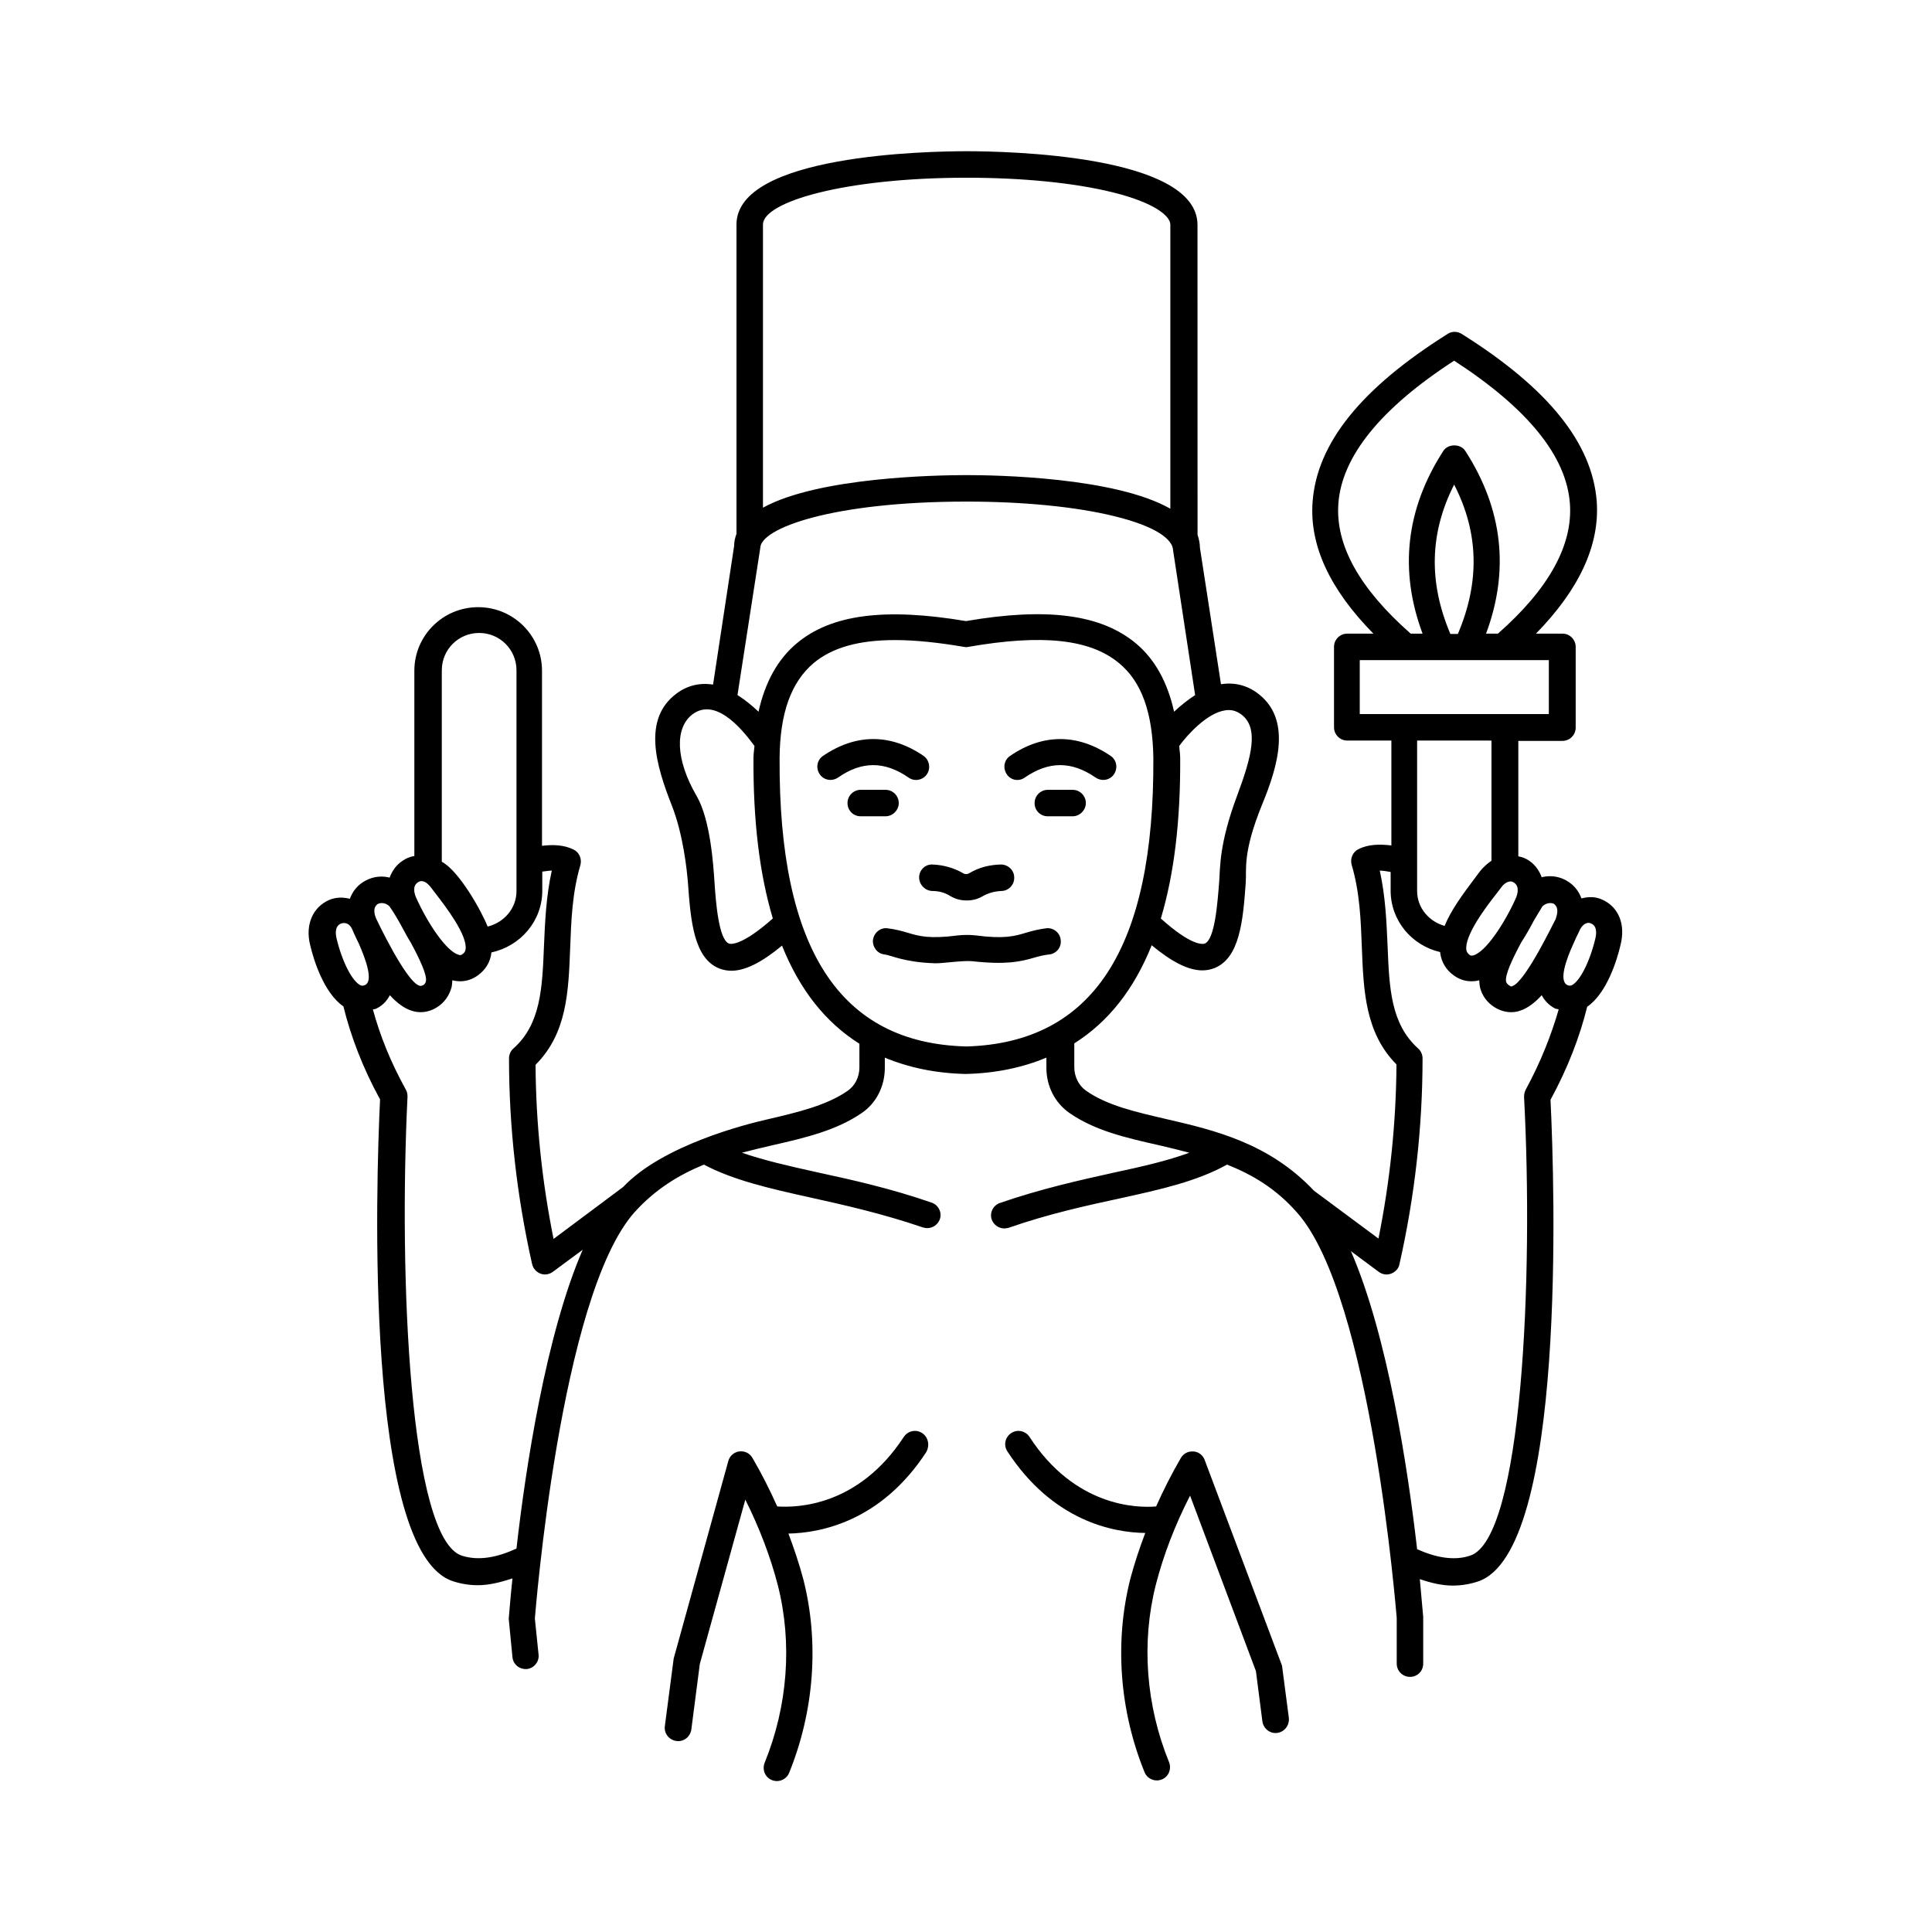<?xml version="1.0" encoding="UTF-8"?>
<!-- Uploaded to: ICON Repo, www.iconrepo.com, Generator: ICON Repo Mixer Tools -->
<svg fill="#000000" width="800px" height="800px" version="1.1" viewBox="144 144 512 512" xmlns="http://www.w3.org/2000/svg">
 <g>
  <path d="m483.58 584.97-20.332-54.07c-0.449-1.258-1.621-2.16-2.969-2.25-1.441-0.09-2.609 0.539-3.328 1.711-2.519 4.32-4.68 8.637-6.566 12.863-5.219 0.449-21.594 0-33.559-18.441-1.078-1.621-3.238-2.07-4.859-0.988-1.621 1.078-2.07 3.238-0.988 4.859 12.055 18.441 27.98 21.5 36.527 21.594-1.531 4.047-2.879 8.098-3.957 12.145-4.227 16.734-2.879 34.906 3.777 51.281 0.539 1.348 1.891 2.16 3.238 2.16 0.449 0 0.898-0.09 1.348-0.27 1.801-0.719 2.609-2.789 1.891-4.59-6.117-15.023-7.379-31.668-3.508-46.961 2.07-8.008 5.039-15.742 9.086-23.66l17.453 46.512 1.711 13.316c0.27 1.891 1.98 3.328 3.957 3.059 1.891-0.27 3.238-1.98 3.059-3.957l-1.801-13.766c0-0.098-0.09-0.367-0.18-0.547z"/>
  <path d="m388.39 523.79c-1.621-1.078-3.777-0.629-4.859 0.988-12.055 18.441-28.34 18.805-33.559 18.441-1.891-4.227-4.047-8.547-6.566-12.863-0.719-1.258-2.07-1.891-3.508-1.711-1.348 0.18-2.519 1.168-2.879 2.519l-14.484 52.359-2.34 17.902c-0.27 1.891 1.078 3.688 3.059 3.957 1.891 0.27 3.688-1.078 3.957-3.059l2.25-17.363 12.055-43.543c3.777 7.559 6.656 15.113 8.637 22.762 3.867 15.293 2.609 31.938-3.508 46.961-0.719 1.801 0.09 3.867 1.891 4.59 0.449 0.18 0.898 0.27 1.348 0.27 1.348 0 2.699-0.809 3.238-2.16 6.656-16.375 8.008-34.637 3.777-51.281-1.078-4.047-2.43-8.098-3.957-12.145 8.457-0.18 24.473-3.148 36.527-21.594 0.988-1.793 0.539-3.953-1.078-5.031z"/>
  <path d="m413.58 350.7c0.719 0 1.348-0.18 1.98-0.629 6.387-4.41 12.414-4.41 18.805 0 1.621 1.078 3.777 0.719 4.859-0.898 1.078-1.621 0.719-3.777-0.898-4.859-8.727-5.938-17.992-5.938-26.629 0-1.621 1.078-1.98 3.238-0.898 4.859 0.625 0.988 1.703 1.527 2.781 1.527z"/>
  <path d="m431.76 356.82c0-1.891-1.531-3.508-3.508-3.508h-6.566c-1.891 0-3.508 1.531-3.508 3.508 0 1.98 1.531 3.508 3.508 3.508h6.566c1.887 0 3.508-1.621 3.508-3.508z"/>
  <path d="m384.79 350.07c0.629 0.449 1.258 0.629 1.98 0.629 1.078 0 2.25-0.539 2.879-1.531 1.078-1.621 0.629-3.777-0.898-4.859-8.727-5.938-17.902-5.938-26.629 0-1.621 1.078-1.98 3.238-0.898 4.859 1.078 1.621 3.238 1.98 4.859 0.898 6.293-4.402 12.32-4.402 18.707 0.004z"/>
  <path d="m382.18 356.82c0-1.891-1.531-3.508-3.508-3.508l-6.566-0.004c-1.891 0-3.508 1.531-3.508 3.508 0 1.98 1.531 3.508 3.508 3.508h6.566c1.891 0.004 3.508-1.617 3.508-3.504z"/>
  <path d="m421.23 390.01c-2.16 0.27-3.777 0.719-5.309 1.168-2.969 0.898-5.758 1.711-13.316 0.719-1.531-0.18-3.238-0.18-4.769 0-7.559 0.988-10.348 0.18-13.316-0.719-1.531-0.449-3.148-0.898-5.309-1.168-1.891-0.27-3.598 1.168-3.867 3.059-0.18 1.891 1.168 3.688 3.059 3.867 1.621 0.18 5.129 2.07 13.316 2.34 1.891 0.09 7.469-0.809 9.984-0.539 8.996 0.988 12.773 0.09 16.195-0.898 1.258-0.359 2.519-0.719 4.137-0.898 1.891-0.18 3.328-1.891 3.059-3.867-0.176-1.891-1.973-3.332-3.863-3.062z"/>
  <path d="m387.58 376.52c0 1.891 1.531 3.508 3.418 3.598 1.891 0 3.418 0.449 4.859 1.348 1.348 0.809 2.789 1.168 4.32 1.168s2.969-0.359 4.32-1.168c1.441-0.809 3.059-1.258 4.859-1.348 1.891 0 3.508-1.621 3.418-3.598 0-1.891-1.621-3.418-3.508-3.418h-0.09c-3.059 0.09-5.848 0.809-8.367 2.34-0.449 0.27-1.078 0.27-1.531 0-2.43-1.441-5.309-2.25-8.277-2.34h-0.09c-1.801 0-3.332 1.531-3.332 3.418z"/>
  <path d="m568.5 382.36c-1.801-0.809-3.688-0.719-5.398-0.27-0.629-1.711-1.711-3.238-3.328-4.32-2.07-1.441-4.59-1.891-7.016-1.348-0.09 0-0.09 0.09-0.18 0.09-0.629-1.711-1.711-3.328-3.328-4.41-0.898-0.629-1.891-0.988-2.879-1.168v-30.59h11.695c1.891 0 3.508-1.531 3.508-3.508v-21.41c0-1.891-1.531-3.508-3.508-3.508h-7.016c11.426-11.695 16.914-23.391 16.105-34.996-1.168-15.473-12.863-30.047-35.805-44.441-1.168-0.719-2.609-0.719-3.688 0-22.941 14.395-34.637 28.969-35.805 44.441-0.898 11.605 4.59 23.301 16.105 34.996h-6.926c-1.891 0-3.508 1.531-3.508 3.508v21.32c0 1.891 1.531 3.508 3.508 3.508h11.695v27.801c-2.969-0.359-6.117-0.359-8.727 0.988-1.531 0.719-2.25 2.519-1.801 4.137 2.16 7.289 2.43 14.664 2.699 21.863 0.449 11.605 0.898 22.672 9.176 31.039-0.09 15.473-1.711 30.949-4.769 46.152l-17.094-12.684c-11.875-12.594-26.27-16.016-39.137-18.984-8.098-1.891-15.742-3.598-21.32-7.559-1.891-1.348-3.059-3.688-3.059-6.207v-6.297c8.996-5.668 15.836-14.305 20.512-26 5.309 4.41 9.715 6.656 13.406 6.656 1.078 0 2.07-0.18 3.059-0.539 6.926-2.609 7.738-12.773 8.457-22.672 0.27-3.598-0.898-7.828 4.32-20.691 4.32-10.438 7.918-22.852-1.258-29.598-2.789-2.07-6.117-2.879-9.535-2.34h-0.09l-5.578-36.168c0-1.168-0.27-2.34-0.629-3.418l-0.016-82.227c-0.18-18.531-51.012-19.43-61.176-19.43-10.168 0-60.996 0.898-60.996 19.434v81.961c-0.359 0.988-0.629 2.07-0.629 3.238l-5.578 36.707h-0.09c-3.508-0.539-6.746 0.27-9.535 2.34-9.176 6.746-5.488 19.074-1.348 29.598 3.059 7.738 4.047 17.184 4.32 20.691 0.719 9.895 1.531 20.062 8.457 22.672 0.988 0.359 1.98 0.539 3.059 0.539 3.688 0 8.098-2.25 13.406-6.656 4.68 11.695 11.516 20.332 20.512 26v6.297c0 2.519-1.168 4.859-3.148 6.207-5.578 3.867-13.227 5.668-21.32 7.559-5.578 1.258-27.711 6.836-38.145 17.902l-18.441 13.766c-3.059-15.203-4.68-30.68-4.769-46.152 8.367-8.367 8.727-19.434 9.176-31.039 0.27-7.199 0.539-14.574 2.699-21.863 0.449-1.621-0.27-3.418-1.801-4.137-2.519-1.258-5.488-1.348-8.367-0.988v-46.422c0-9.266-7.559-16.824-16.914-16.824-9.355 0-16.914 7.559-16.914 16.824v49.121c-1.168 0.18-2.25 0.629-3.238 1.348-1.621 1.078-2.699 2.699-3.328 4.41-0.09 0-0.09-0.09-0.18-0.09-2.43-0.539-4.859-0.09-7.016 1.348-1.621 1.078-2.699 2.609-3.328 4.32-1.801-0.449-3.598-0.449-5.398 0.27-4.41 1.891-6.477 6.566-5.129 11.965 0.898 3.867 3.598 12.684 8.816 16.285 1.98 8.008 5.129 16.285 9.715 24.652-1.078 22.223-4.227 119.93 19.254 127.66 2.16 0.719 4.41 1.078 6.656 1.078 3.059 0 6.117-0.809 9.176-1.801-0.629 5.938-0.898 9.895-0.988 10.707l0.988 10.168c0.18 1.891 1.801 3.238 3.777 3.148 1.891-0.18 3.328-1.891 3.148-3.777l-0.988-9.625c0.09-0.809 6.656-85.379 26.359-107.6 5.578-6.207 11.875-9.984 18.441-12.684 7.828 4.137 17.273 6.297 28.25 8.727 8.906 1.98 18.984 4.227 29.777 7.918 0.359 0.09 0.719 0.18 1.168 0.18 1.441 0 2.789-0.898 3.328-2.34 0.629-1.801-0.359-3.777-2.16-4.41-11.156-3.867-21.5-6.117-30.59-8.098-7.379-1.621-13.945-3.148-19.703-5.129 2.699-0.719 5.398-1.348 8.098-1.98 8.727-1.98 17.004-3.957 23.66-8.547 3.867-2.609 6.117-7.106 6.117-11.965v-2.699c6.297 2.609 13.406 4.137 21.41 4.32 8.008-0.18 15.113-1.711 21.41-4.32v2.699c0 4.859 2.25 9.266 6.117 11.965 6.746 4.68 14.934 6.566 23.75 8.547 2.699 0.629 5.309 1.258 8.008 1.98-5.848 2.16-12.594 3.688-20.152 5.309-8.906 1.98-19.074 4.227-30.047 8.008-1.801 0.629-2.789 2.609-2.16 4.41 0.539 1.441 1.891 2.34 3.328 2.34 0.359 0 0.719-0.09 1.168-0.18 10.617-3.688 20.512-5.848 29.238-7.738 11.156-2.43 20.691-4.59 28.609-8.996 6.656 2.609 13.047 6.387 18.621 12.773 19.703 22.223 26.27 106.79 26.359 107.33v12.145c0 1.891 1.531 3.508 3.508 3.508 1.98 0 3.508-1.531 3.508-3.508v-12.414c-0.09-0.719-0.359-4.32-0.898-9.984 2.879 0.988 5.848 1.711 8.727 1.711 2.25 0 4.5-0.359 6.656-1.078 23.57-7.738 20.332-105.44 19.254-127.66 4.59-8.457 7.738-16.645 9.715-24.652 5.219-3.598 7.918-12.414 8.816-16.285 1.449-5.59-0.527-10.27-4.938-12.16zm-297.52-70.621c5.488 0 9.895 4.41 9.895 9.895v58.477c0 4.68-3.328 8.367-7.648 9.445-1.621-4.137-7.559-14.754-12.145-17.184v-50.742c0-5.484 4.41-9.891 9.898-9.891zm-16.285 66.125c0.359-0.27 0.719-0.359 0.988-0.359 1.168 0 2.07 1.168 2.34 1.441l1.441 1.891c2.789 3.598 8.457 11.066 7.918 14.754-0.09 0.449-0.18 0.809-0.809 1.258-0.359 0.27-0.629 0.359-0.988 0.18-3.238-0.809-8.277-8.367-11.336-15.203-0.453-1.082-0.992-2.973 0.445-3.961zm-10.527 5.668c1.441-0.629 2.789 0.27 3.148 0.809 2.34 3.328 4.137 7.289 5.488 9.355 2.34 4.32 4.5 8.816 4.047 10.438-0.27 1.078-1.441 1.258-1.711 1.078-3.598-1.078-11.426-17.723-11.426-17.723-0.445-0.988-1.074-2.969 0.453-3.957zm-10.973 9.176c-0.27-1.168-0.539-3.238 1.168-3.957 0.27-0.09 2.07-0.719 3.059 1.711 0.27 0.719 1.531 3.328 1.711 3.688 1.801 4.137 3.867 9.805 1.621 10.887-0.629 0.27-0.898 0.18-1.168 0.09-2.254-0.992-4.953-6.391-6.391-12.418zm47.68 161.67c-5.039 2.34-9.984 3.328-14.484 1.891-13.855-4.5-16.734-73.863-14.395-121.63 0-0.629-0.09-1.258-0.449-1.891-4.047-7.289-6.836-14.305-8.727-21.23 0.359-0.09 0.719-0.09 0.988-0.27 1.801-0.898 2.789-2.16 3.508-3.508 1.801 1.98 3.777 3.508 5.848 4.137 0.809 0.27 1.621 0.359 2.34 0.359 1.441 0 2.969-0.449 4.227-1.258 2.07-1.258 3.328-3.148 3.957-5.398 0.09-0.539 0.18-1.168 0.18-1.801 0.719 0.18 1.441 0.27 2.07 0.27 1.711 0 3.328-0.539 4.769-1.621 1.98-1.441 3.238-3.508 3.508-5.848v-0.18c7.648-1.621 13.496-8.277 13.496-16.375v-5.039c0.898-0.09 1.801-0.27 2.519-0.27-1.531 6.926-1.801 13.766-2.07 19.973-0.449 11.066-0.809 20.691-8.098 27.168-0.719 0.629-1.168 1.621-1.168 2.609 0 18.262 2.07 36.527 6.117 54.52 0.27 1.168 1.078 2.07 2.16 2.519 1.078 0.449 2.34 0.27 3.328-0.449l7.918-5.848c-9.715 22.406-15.113 57.672-17.543 79.172zm187.76-222.12c1.621-0.27 2.969 0.09 4.32 1.078 4.68 3.508 2.879 10.887-1.168 21.684-4.68 12.594-4.41 18.715-4.68 22.492-0.449 5.848-1.168 15.562-3.867 16.555-0.539 0.18-3.508 0.629-11.605-6.656 3.508-11.695 5.219-25.82 5.129-42.465 0-1.168-0.18-2.16-0.27-3.238 2.156-2.973 7.375-8.73 12.141-9.449zm-68.461-141.16c14.754 0 28.52 1.348 38.684 3.867 11.336 2.789 15.293 6.387 15.293 8.547v75.301c-14.664-8.367-46.152-8.906-53.98-8.906s-39.316 0.539-53.98 8.637l0.004-75.031c0-6.027 21.68-12.414 53.98-12.414zm-54.699 98.152c0-5.219 18.984-12.324 54.699-12.324 14.934 0 28.879 1.348 39.137 3.867 11.426 2.789 15.473 6.297 15.562 8.996l5.848 38.414c-2.07 1.348-3.957 2.879-5.578 4.41-1.711-7.738-5.039-13.855-10.078-18.082-9.266-7.738-23.57-9.625-45.074-5.938-21.41-3.598-35.715-1.801-44.895 5.938-5.039 4.227-8.367 10.348-10.078 18.082-1.621-1.531-3.418-3.059-5.578-4.41zm-8.277 104.81c-2.699-0.988-3.508-10.797-3.867-16.555-0.27-3.777-0.988-16.105-4.68-22.492-5.758-9.895-5.758-18.172-1.168-21.684 6.656-5.039 14.305 5.488 16.465 8.367-0.09 1.078-0.27 2.07-0.27 3.238-0.09 16.645 1.621 30.77 5.129 42.465-8.102 7.199-11.07 6.84-11.609 6.66zm13.402-49.125c0.09-11.965 3.059-20.152 8.996-25.191 4.949-4.137 11.965-6.117 21.594-6.117 5.309 0 11.336 0.629 18.262 1.801 0.359 0.09 0.809 0.09 1.168 0 19.613-3.418 32.297-2.07 39.945 4.32 6.027 4.949 8.906 13.227 9.086 25.102 0.27 50.473-16.016 75.48-49.48 76.473-33.645-0.812-49.84-25.824-49.57-76.387zm205.21 38.598c1.441 1.078 0.809 2.969 0.449 4.047-0.09 0-7.918 16.555-11.426 17.723-0.27 0.18-0.449 0.18-0.898-0.18-0.449-0.27-0.719-0.629-0.809-0.988-0.359-1.711 1.711-6.117 4.047-10.438 1.348-2.07 2.43-4.047 3.328-5.758 1.168-1.891 1.98-3.328 2.16-3.598 0.359-0.539 1.797-1.438 3.148-0.809zm-15.297-2.609 1.441-1.891c0.18-0.27 1.168-1.441 2.34-1.441 0.359 0 0.629 0.09 0.988 0.359 1.441 0.988 0.898 2.969 0.449 4.047-3.059 6.836-8.098 14.395-11.336 15.203-0.449 0.09-0.629 0.09-0.988-0.18-0.539-0.449-0.719-0.809-0.809-1.258-0.539-3.773 5.129-11.332 7.914-14.84zm-11.152-108.5c6.566 12.773 6.836 25.82 0.988 39.586h-1.98c-5.848-13.766-5.488-26.809 0.992-39.586zm-30.68 5.039c0.898-12.504 11.246-25.281 30.68-37.875 19.434 12.594 29.777 25.281 30.68 37.875 0.809 10.977-5.578 22.582-19.074 34.457h-3.148c6.207-16.645 4.5-32.926-5.488-48.402-1.258-1.98-4.59-1.98-5.848 0-9.984 15.473-11.695 31.758-5.488 48.402h-3.148c-13.496-11.875-19.973-23.391-19.164-34.457zm5.668 41.473h50.109v14.305h-50.109zm34.906 21.324v31.848c-1.078 0.719-2.07 1.621-2.969 2.699l-1.348 1.797c-3.328 4.41-6.477 8.727-8.098 12.773-4.137-1.168-7.289-4.769-7.289-9.266v-39.855zm-5.668 216.01c-4.32 1.441-9.176 0.449-14.035-1.711-2.43-21.141-7.738-56.41-17.543-78.988l7.379 5.488c0.988 0.719 2.16 0.898 3.328 0.449 1.078-0.449 1.98-1.348 2.16-2.519 4.047-17.902 6.117-36.258 6.117-54.52 0-0.988-0.449-1.98-1.168-2.609-7.289-6.566-7.648-16.105-8.098-27.168-0.27-6.117-0.539-13.047-2.07-19.973 0.809 0 1.801 0.18 2.879 0.359v4.949c0 8.008 5.668 14.574 13.137 16.285v0.27c0.359 2.43 1.531 4.41 3.508 5.848 1.441 1.078 3.059 1.621 4.769 1.621 0.719 0 1.441-0.09 2.07-0.27 0 0.629 0.09 1.258 0.18 1.801 0.539 2.25 1.891 4.137 3.957 5.398 1.348 0.809 2.789 1.258 4.227 1.258 0.809 0 1.621-0.09 2.34-0.359 2.07-0.629 4.047-2.16 5.848-4.137 0.719 1.348 1.801 2.609 3.508 3.508 0.359 0.18 0.629 0.09 0.988 0.27-1.98 6.836-4.769 13.945-8.727 21.23-0.27 0.539-0.449 1.168-0.449 1.891 2.519 47.766-0.449 117.13-14.305 121.63zm33.199-163.56c-1.441 6.117-4.137 11.426-6.297 12.414-0.27 0.09-0.539 0.18-1.168-0.09-2.25-1.168-0.27-6.746 1.621-10.887 0.18-0.359 0.27-0.629 0.449-0.988 0.449-1.078 0.988-1.98 1.258-2.699 0.18-0.359 0.988-1.891 2.34-1.891 0.27 0 0.449 0.09 0.719 0.18 1.617 0.723 1.348 2.793 1.078 3.961z"/>
 </g>
</svg>